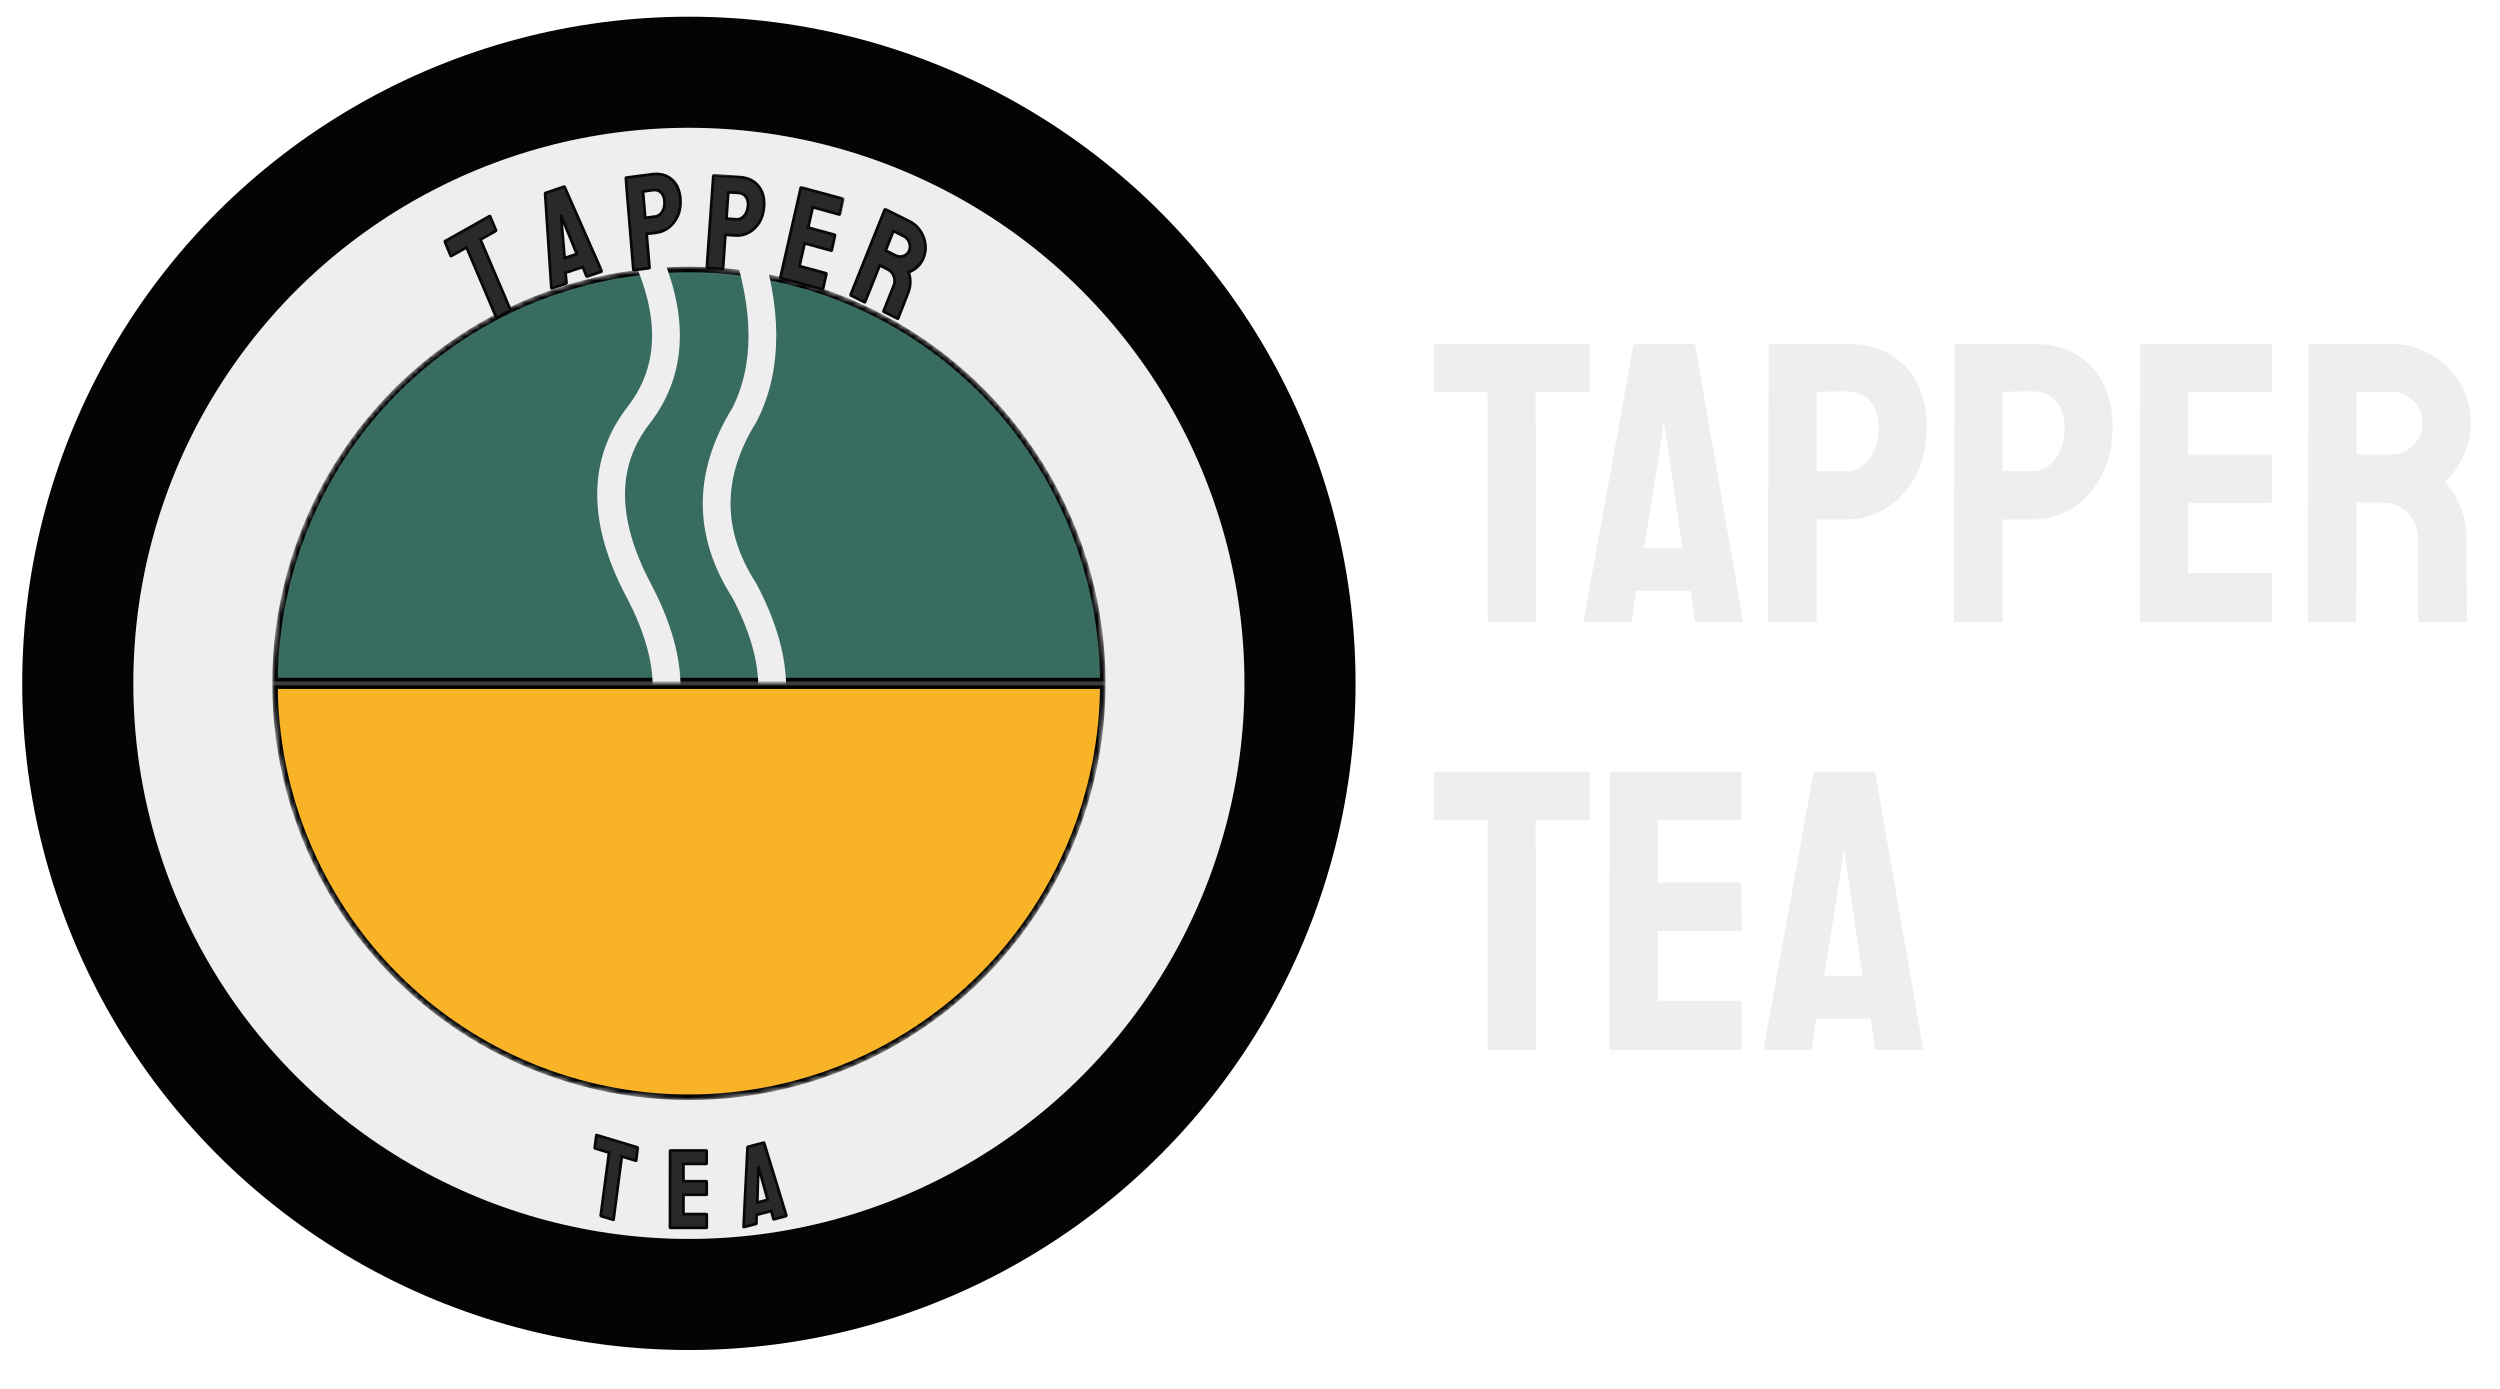<svg width="450" height="250" viewBox="0 0 450 250" fill="none" xmlns="http://www.w3.org/2000/svg">
<g clip-path="url(#clip0_25_152)">
<mask id="path-1-inside-1_25_152" fill="white">
<path d="M199 123.005C199 103.113 191.098 84.037 177.033 69.972C162.968 55.906 143.891 48.005 124 48.005C104.109 48.005 85.032 55.906 70.967 69.972C56.902 84.037 49 103.113 49 123.005L124 123.005H199Z"/>
</mask>
<path d="M199 123.005C199 103.113 191.098 84.037 177.033 69.972C162.968 55.906 143.891 48.005 124 48.005C104.109 48.005 85.032 55.906 70.967 69.972C56.902 84.037 49 103.113 49 123.005L124 123.005H199Z" fill="#386C61" stroke="black" stroke-width="2" mask="url(#path-1-inside-1_25_152)"/>
<path d="M134 43.005C138.306 55.671 138.306 66.227 134 74.671C127.333 85.43 127.333 95.985 134 106.338C140.667 119.005 140.667 129.56 134 138.005" stroke="#EEEEEE" stroke-width="5"/>
<path d="M115 43.005C121.5 55.671 121.5 66.227 115 74.671C108.333 83.224 108.333 93.78 115 106.338C121.667 119.005 121.667 129.56 115 138.005" stroke="#EEEEEE" stroke-width="5"/>
<mask id="path-4-inside-2_25_152" fill="white">
<path d="M199 123.005C199 142.896 191.098 161.972 177.033 176.038C162.968 190.103 143.891 198.005 124 198.005C104.109 198.005 85.032 190.103 70.967 176.038C56.902 161.972 49 142.896 49 123.005L124 123.005H199Z"/>
</mask>
<path d="M199 123.005C199 142.896 191.098 161.972 177.033 176.038C162.968 190.103 143.891 198.005 124 198.005C104.109 198.005 85.032 190.103 70.967 176.038C56.902 161.972 49 142.896 49 123.005L124 123.005H199Z" fill="#F9B326" stroke="black" stroke-width="2" mask="url(#path-4-inside-2_25_152)"/>
<circle cx="124" cy="123.005" r="87.5" stroke="#EEEEEE" stroke-width="25"/>
<circle cx="124" cy="123.005" r="110" stroke="#040404" stroke-width="20"/>
<g filter="url(#filter0_d_25_152)">
<mask id="path-7-outside-3_25_152" maskUnits="userSpaceOnUse" x="79.015" y="34.287" width="16.622" height="21.962" fill="black">
<rect fill="white" x="79.015" y="34.287" width="16.622" height="21.962"/>
<path d="M91.82 51.862L89.461 53.19C89.4 53.224 89.354 53.205 89.323 53.133L83.974 40.535L81.257 42.063C81.189 42.101 81.139 42.084 81.109 42.013L80.081 39.531C80.056 39.473 80.071 39.429 80.126 39.399L88.072 34.928C88.147 34.886 88.196 34.894 88.221 34.951L89.269 37.422C89.3 37.493 89.288 37.545 89.234 37.575L86.486 39.121L91.856 51.708C91.887 51.78 91.875 51.831 91.82 51.862Z"/>
</mask>
<path d="M91.82 51.862L89.461 53.19C89.4 53.224 89.354 53.205 89.323 53.133L83.974 40.535L81.257 42.063C81.189 42.101 81.139 42.084 81.109 42.013L80.081 39.531C80.056 39.473 80.071 39.429 80.126 39.399L88.072 34.928C88.147 34.886 88.196 34.894 88.221 34.951L89.269 37.422C89.3 37.493 89.288 37.545 89.234 37.575L86.486 39.121L91.856 51.708C91.887 51.78 91.875 51.831 91.82 51.862Z" fill="#292929"/>
<path d="M83.974 40.535L84.192 40.412L84.094 40.182L83.876 40.304L83.974 40.535ZM81.109 42.013L80.89 42.133L80.891 42.135L81.109 42.013ZM80.081 39.531L80.299 39.41L80.298 39.408L80.081 39.531ZM86.486 39.121L86.388 38.891L86.17 39.014L86.268 39.244L86.486 39.121ZM91.856 51.708L92.074 51.586L92.074 51.585L91.856 51.708ZM91.722 51.632L89.363 52.959L89.559 53.42L91.918 52.092L91.722 51.632ZM89.363 52.959C89.373 52.954 89.419 52.933 89.477 52.956C89.529 52.977 89.544 53.017 89.541 53.011L89.105 53.256C89.133 53.322 89.186 53.406 89.284 53.446C89.388 53.489 89.488 53.459 89.559 53.42L89.363 52.959ZM89.541 53.011L84.192 40.412L83.756 40.657L89.105 53.256L89.541 53.011ZM83.876 40.304L81.159 41.833L81.355 42.293L84.071 40.765L83.876 40.304ZM81.159 41.833C81.16 41.833 81.169 41.827 81.186 41.824C81.203 41.821 81.228 41.821 81.254 41.83C81.28 41.839 81.299 41.854 81.311 41.867C81.323 41.88 81.327 41.889 81.327 41.89L80.891 42.135C80.921 42.207 80.979 42.293 81.084 42.328C81.189 42.364 81.287 42.331 81.355 42.293L81.159 41.833ZM81.328 41.892L80.299 39.41L79.862 39.651L80.89 42.133L81.328 41.892ZM80.298 39.408C80.301 39.415 80.32 39.463 80.297 39.531C80.274 39.598 80.23 39.625 80.223 39.629L80.028 39.169C79.967 39.203 79.888 39.267 79.85 39.379C79.812 39.49 79.835 39.589 79.863 39.654L80.298 39.408ZM80.223 39.629L88.169 35.158L87.974 34.698L80.028 39.169L80.223 39.629ZM88.169 35.158C88.187 35.148 88.162 35.168 88.116 35.161C88.089 35.157 88.063 35.145 88.04 35.125C88.019 35.106 88.008 35.086 88.003 35.074L88.438 34.829C88.401 34.741 88.328 34.662 88.214 34.644C88.118 34.629 88.031 34.666 87.974 34.698L88.169 35.158ZM88.003 35.074L89.052 37.544L89.487 37.299L88.438 34.829L88.003 35.074ZM89.052 37.544C89.056 37.555 89.039 37.523 89.052 37.466C89.059 37.435 89.074 37.406 89.092 37.383C89.11 37.361 89.127 37.35 89.136 37.345L89.331 37.805C89.406 37.763 89.486 37.684 89.514 37.562C89.54 37.453 89.513 37.359 89.487 37.299L89.052 37.544ZM89.136 37.345L86.388 38.891L86.584 39.351L89.331 37.805L89.136 37.345ZM86.268 39.244L91.638 51.831L92.074 51.585L86.704 38.998L86.268 39.244ZM91.638 51.831C91.643 51.842 91.626 51.81 91.639 51.753C91.646 51.722 91.66 51.693 91.679 51.67C91.697 51.648 91.714 51.637 91.722 51.632L91.918 52.092C91.993 52.05 92.073 51.971 92.101 51.849C92.127 51.74 92.1 51.646 92.074 51.586L91.638 51.831Z" fill="#080808" mask="url(#path-7-outside-3_25_152)"/>
<mask id="path-9-outside-4_25_152" maskUnits="userSpaceOnUse" x="94.485" y="28.15" width="14.732" height="20.979" fill="black">
<rect fill="white" x="94.485" y="28.15" width="14.732" height="20.979"/>
<path d="M99.237 47.805L98.116 30.848C98.116 30.782 98.145 30.739 98.204 30.719L101.504 29.611C101.563 29.591 101.608 29.609 101.637 29.665L108.291 44.765C108.317 44.838 108.297 44.886 108.23 44.908L105.708 45.755C105.634 45.78 105.584 45.756 105.558 45.682L104.893 44.057L101.794 45.098L101.97 46.887C101.981 46.965 101.954 47.016 101.887 47.038L99.354 47.889C99.295 47.909 99.256 47.881 99.237 47.805ZM101.046 35.568L101.636 42.453L103.824 41.718L101.28 35.489L100.933 34.669L101.046 35.568Z"/>
</mask>
<path d="M99.237 47.805L98.116 30.848C98.116 30.782 98.145 30.739 98.204 30.719L101.504 29.611C101.563 29.591 101.608 29.609 101.637 29.665L108.291 44.765C108.317 44.838 108.297 44.886 108.23 44.908L105.708 45.755C105.634 45.78 105.584 45.756 105.558 45.682L104.893 44.057L101.794 45.098L101.97 46.887C101.981 46.965 101.954 47.016 101.887 47.038L99.354 47.889C99.295 47.909 99.256 47.881 99.237 47.805ZM101.046 35.568L101.636 42.453L103.824 41.718L101.28 35.489L100.933 34.669L101.046 35.568Z" fill="#292929"/>
<path d="M99.237 47.805L98.993 47.84L98.995 47.863L99 47.885L99.237 47.805ZM98.116 30.848L97.871 30.866L97.871 30.874L97.872 30.883L98.116 30.848ZM101.637 29.665L101.861 29.545L101.857 29.537L101.853 29.529L101.637 29.665ZM108.291 44.765L108.521 44.661L108.518 44.653L108.514 44.645L108.291 44.765ZM105.558 45.682L105.788 45.579L105.784 45.568L105.558 45.682ZM104.893 44.057L105.119 43.944L105.038 43.746L104.834 43.815L104.893 44.057ZM101.794 45.098L101.734 44.856L101.529 44.924L101.551 45.142L101.794 45.098ZM101.97 46.887L101.727 46.931L101.728 46.942L101.97 46.887ZM101.046 35.568L101.29 35.527L101.289 35.517L101.046 35.568ZM101.636 42.453L101.392 42.494L101.418 42.789L101.696 42.696L101.636 42.453ZM103.824 41.718L103.884 41.961L104.158 41.869L104.05 41.605L103.824 41.718ZM101.28 35.489L101.506 35.375L101.504 35.373L101.28 35.489ZM100.933 34.669L101.158 34.553L100.691 34.72L100.933 34.669ZM99.481 47.77L98.36 30.812L97.872 30.883L98.993 47.84L99.481 47.77ZM98.36 30.829C98.36 30.836 98.359 30.869 98.333 30.906C98.306 30.944 98.275 30.958 98.264 30.962L98.145 30.476C98.075 30.5 97.999 30.545 97.943 30.626C97.888 30.706 97.871 30.793 97.871 30.866L98.36 30.829ZM98.264 30.962L101.564 29.854L101.444 29.369L98.145 30.476L98.264 30.962ZM101.564 29.854C101.553 29.858 101.52 29.865 101.48 29.849C101.441 29.833 101.425 29.807 101.422 29.801L101.853 29.529C101.82 29.467 101.766 29.404 101.683 29.37C101.599 29.337 101.514 29.345 101.444 29.369L101.564 29.854ZM101.414 29.785L108.068 44.885L108.514 44.645L101.861 29.545L101.414 29.785ZM108.061 44.868C108.064 44.877 108.045 44.832 108.073 44.766C108.105 44.691 108.162 44.668 108.17 44.666L108.29 45.151C108.365 45.126 108.466 45.068 108.518 44.945C108.566 44.831 108.544 44.725 108.521 44.661L108.061 44.868ZM108.17 44.666L105.649 45.512L105.768 45.998L108.29 45.151L108.17 44.666ZM105.649 45.512C105.65 45.512 105.686 45.501 105.731 45.522C105.775 45.544 105.788 45.578 105.788 45.579L105.328 45.786C105.355 45.859 105.405 45.943 105.5 45.989C105.595 46.035 105.693 46.023 105.768 45.998L105.649 45.512ZM105.784 45.568L105.119 43.944L104.668 44.172L105.332 45.796L105.784 45.568ZM104.834 43.815L101.734 44.856L101.854 45.341L104.953 44.3L104.834 43.815ZM101.551 45.142L101.727 46.931L102.213 46.844L102.037 45.055L101.551 45.142ZM101.728 46.942C101.729 46.948 101.723 46.914 101.748 46.868C101.776 46.818 101.816 46.799 101.827 46.795L101.947 47.281C102.025 47.255 102.112 47.2 102.167 47.099C102.22 47.003 102.222 46.905 102.212 46.832L101.728 46.942ZM101.827 46.795L99.294 47.646L99.414 48.132L101.947 47.281L101.827 46.795ZM99.294 47.646C99.304 47.643 99.323 47.638 99.349 47.64C99.377 47.642 99.405 47.652 99.428 47.669C99.472 47.7 99.477 47.737 99.474 47.725L99 47.885C99.016 47.948 99.05 48.037 99.133 48.096C99.226 48.163 99.332 48.159 99.414 48.132L99.294 47.646ZM100.803 35.608L101.392 42.494L101.879 42.413L101.29 35.527L100.803 35.608ZM101.696 42.696L103.884 41.961L103.764 41.476L101.576 42.211L101.696 42.696ZM104.05 41.605L101.506 35.375L101.054 35.603L103.598 41.832L104.05 41.605ZM101.504 35.373L101.158 34.553L100.709 34.786L101.055 35.606L101.504 35.373ZM100.691 34.72L100.804 35.618L101.289 35.517L101.176 34.619L100.691 34.72Z" fill="#080808" mask="url(#path-9-outside-4_25_152)"/>
<mask id="path-11-outside-5_25_152" maskUnits="userSpaceOnUse" x="112.097" y="26.331" width="12.445" height="19.354" fill="black">
<rect fill="white" x="112.097" y="26.331" width="12.445" height="19.354"/>
<path d="M116.803 44.265L114.13 44.613C114.053 44.623 114.011 44.59 114.004 44.512L112.642 28.078C112.637 28.015 112.665 27.98 112.727 27.972L117.306 27.376C118.762 27.186 119.951 27.484 120.872 28.269C121.801 29.046 122.33 30.201 122.462 31.734C122.558 32.855 122.421 33.861 122.051 34.751C121.672 35.635 121.146 36.349 120.472 36.893C119.798 37.437 119.042 37.764 118.206 37.873L116.393 38.109L116.909 44.133C116.916 44.211 116.881 44.255 116.803 44.265ZM117.549 30.213L115.738 30.473L116.145 35.213L117.958 34.977C118.461 34.911 118.878 34.613 119.209 34.082C119.538 33.543 119.67 32.885 119.603 32.106C119.55 31.484 119.34 30.995 118.972 30.642C118.605 30.28 118.13 30.138 117.549 30.213Z"/>
</mask>
<path d="M116.803 44.265L114.13 44.613C114.053 44.623 114.011 44.59 114.004 44.512L112.642 28.078C112.637 28.015 112.665 27.98 112.727 27.972L117.306 27.376C118.762 27.186 119.951 27.484 120.872 28.269C121.801 29.046 122.33 30.201 122.462 31.734C122.558 32.855 122.421 33.861 122.051 34.751C121.672 35.635 121.146 36.349 120.472 36.893C119.798 37.437 119.042 37.764 118.206 37.873L116.393 38.109L116.909 44.133C116.916 44.211 116.881 44.255 116.803 44.265ZM117.549 30.213L115.738 30.473L116.145 35.213L117.958 34.977C118.461 34.911 118.878 34.613 119.209 34.082C119.538 33.543 119.67 32.885 119.603 32.106C119.55 31.484 119.34 30.995 118.972 30.642C118.605 30.28 118.13 30.138 117.549 30.213Z" fill="#292929"/>
<path d="M114.004 44.512L113.756 44.543L113.756 44.544L114.004 44.512ZM112.642 28.078L112.89 28.046L112.89 28.045L112.642 28.078ZM120.872 28.269L120.707 28.464L120.709 28.466L120.872 28.269ZM122.051 34.751L122.278 34.842L122.28 34.84L122.051 34.751ZM116.393 38.109L116.372 37.86L116.124 37.892L116.145 38.141L116.393 38.109ZM117.549 30.213L117.528 29.964L117.525 29.965L117.549 30.213ZM115.738 30.473L115.714 30.224L115.469 30.259L115.49 30.505L115.738 30.473ZM116.145 35.213L115.897 35.245L115.918 35.495L116.166 35.462L116.145 35.213ZM119.209 34.082L119.418 34.209L119.419 34.208L119.209 34.082ZM118.972 30.642L118.795 30.826L118.797 30.827L118.972 30.642ZM116.782 44.016L114.109 44.364L114.152 44.862L116.824 44.514L116.782 44.016ZM114.109 44.364C114.11 44.364 114.12 44.363 114.137 44.366C114.155 44.37 114.179 44.379 114.201 44.397C114.223 44.415 114.237 44.436 114.244 44.453C114.251 44.468 114.252 44.479 114.252 44.48L113.756 44.544C113.763 44.621 113.791 44.723 113.881 44.794C113.97 44.866 114.075 44.873 114.152 44.862L114.109 44.364ZM114.252 44.48L112.89 28.046L112.394 28.109L113.756 44.543L114.252 44.48ZM112.89 28.045C112.891 28.053 112.893 28.104 112.85 28.158C112.807 28.212 112.756 28.22 112.749 28.221L112.706 27.723C112.637 27.732 112.541 27.762 112.469 27.851C112.398 27.94 112.389 28.04 112.395 28.11L112.89 28.045ZM112.749 28.221L117.327 27.625L117.285 27.127L112.706 27.723L112.749 28.221ZM117.327 27.625C118.729 27.443 119.847 27.731 120.707 28.464L121.038 28.075C120.056 27.238 118.795 26.93 117.285 27.127L117.327 27.625ZM120.709 28.466C121.577 29.192 122.087 30.281 122.214 31.767L122.71 31.702C122.574 30.12 122.024 28.9 121.036 28.073L120.709 28.466ZM122.214 31.767C122.307 32.854 122.173 33.817 121.822 34.663L122.28 34.84C122.669 33.904 122.809 32.856 122.71 31.702L122.214 31.767ZM121.823 34.66C121.46 35.508 120.958 36.185 120.322 36.699L120.622 37.086C121.333 36.512 121.885 35.761 122.278 34.842L121.823 34.66ZM120.322 36.699C119.685 37.214 118.974 37.521 118.184 37.624L118.227 38.122C119.111 38.007 119.911 37.661 120.622 37.086L120.322 36.699ZM118.184 37.624L116.372 37.86L116.414 38.358L118.227 38.122L118.184 37.624ZM116.145 38.141L116.661 44.166L117.157 44.101L116.641 38.077L116.145 38.141ZM116.661 44.166C116.661 44.165 116.66 44.155 116.665 44.137C116.669 44.119 116.679 44.095 116.697 44.072C116.716 44.048 116.738 44.034 116.755 44.025C116.771 44.018 116.781 44.016 116.782 44.016L116.824 44.514C116.901 44.505 117.003 44.471 117.078 44.378C117.153 44.285 117.164 44.179 117.157 44.101L116.661 44.166ZM117.525 29.965L115.714 30.224L115.763 30.721L117.574 30.462L117.525 29.965ZM115.49 30.505L115.897 35.245L116.393 35.181L115.986 30.44L115.49 30.505ZM116.166 35.462L117.979 35.226L117.936 34.728L116.123 34.964L116.166 35.462ZM117.979 35.226C118.575 35.148 119.055 34.792 119.418 34.209L118.999 33.955C118.701 34.435 118.347 34.675 117.936 34.728L117.979 35.226ZM119.419 34.208C119.785 33.61 119.921 32.892 119.851 32.074L119.355 32.139C119.419 32.877 119.292 33.477 118.998 33.957L119.419 34.208ZM119.851 32.074C119.794 31.405 119.565 30.858 119.148 30.457L118.797 30.827C119.114 31.133 119.306 31.562 119.355 32.139L119.851 32.074ZM119.15 30.458C118.724 30.04 118.173 29.88 117.528 29.964L117.571 30.462C118.087 30.395 118.485 30.521 118.795 30.826L119.15 30.458Z" fill="#080808" mask="url(#path-11-outside-5_25_152)"/>
<mask id="path-13-outside-6_25_152" maskUnits="userSpaceOnUse" x="126.701" y="27.216" width="12.204" height="18.709" fill="black">
<rect fill="white" x="126.701" y="27.216" width="12.204" height="18.709"/>
<path d="M130.025 44.399L127.336 44.215C127.258 44.21 127.222 44.168 127.227 44.09L128.4 27.644C128.404 27.581 128.438 27.552 128.5 27.557L133.106 27.872C134.572 27.972 135.698 28.5 136.487 29.454C137.283 30.402 137.629 31.643 137.524 33.178C137.447 34.301 137.158 35.264 136.656 36.067C136.148 36.863 135.519 37.462 134.771 37.865C134.023 38.268 133.229 38.44 132.387 38.383L130.563 38.258L130.15 44.291C130.144 44.368 130.103 44.405 130.025 44.399ZM132.912 30.713L131.086 30.612L130.761 35.358L132.585 35.483C133.092 35.518 133.549 35.306 133.956 34.849C134.364 34.383 134.594 33.761 134.648 32.981C134.69 32.358 134.558 31.836 134.25 31.416C133.942 30.987 133.496 30.753 132.912 30.713Z"/>
</mask>
<path d="M130.025 44.399L127.336 44.215C127.258 44.21 127.222 44.168 127.227 44.09L128.4 27.644C128.404 27.581 128.438 27.552 128.5 27.557L133.106 27.872C134.572 27.972 135.698 28.5 136.487 29.454C137.283 30.402 137.629 31.643 137.524 33.178C137.447 34.301 137.158 35.264 136.656 36.067C136.148 36.863 135.519 37.462 134.771 37.865C134.023 38.268 133.229 38.44 132.387 38.383L130.563 38.258L130.15 44.291C130.144 44.368 130.103 44.405 130.025 44.399ZM132.912 30.713L131.086 30.612L130.761 35.358L132.585 35.483C133.092 35.518 133.549 35.306 133.956 34.849C134.364 34.383 134.594 33.761 134.648 32.981C134.69 32.358 134.558 31.836 134.25 31.416C133.942 30.987 133.496 30.753 132.912 30.713Z" fill="#292929"/>
<path d="M127.227 44.09L126.978 44.073L126.978 44.073L127.227 44.09ZM128.4 27.644L128.649 27.662L128.649 27.661L128.4 27.644ZM136.487 29.454L136.294 29.613L136.295 29.615L136.487 29.454ZM136.656 36.067L136.867 36.202L136.869 36.2L136.656 36.067ZM130.563 38.258L130.58 38.008L130.331 37.991L130.313 38.241L130.563 38.258ZM132.912 30.713L132.929 30.464L132.926 30.463L132.912 30.713ZM131.086 30.612L131.1 30.362L130.854 30.348L130.837 30.595L131.086 30.612ZM130.761 35.358L130.512 35.341L130.495 35.591L130.744 35.608L130.761 35.358ZM133.956 34.849L134.143 35.015L134.144 35.014L133.956 34.849ZM134.25 31.416L134.047 31.561L134.048 31.563L134.25 31.416ZM130.042 44.15L127.353 43.966L127.319 44.465L130.008 44.649L130.042 44.15ZM127.353 43.966C127.354 43.966 127.364 43.967 127.38 43.973C127.398 43.98 127.419 43.994 127.439 44.016C127.458 44.038 127.468 44.061 127.473 44.079C127.477 44.096 127.476 44.107 127.476 44.108L126.978 44.073C126.972 44.151 126.985 44.256 127.062 44.344C127.139 44.433 127.241 44.459 127.319 44.465L127.353 43.966ZM127.476 44.108L128.649 27.662L128.151 27.626L126.978 44.073L127.476 44.108ZM128.649 27.661C128.649 27.668 128.643 27.719 128.593 27.764C128.542 27.808 128.49 27.807 128.483 27.806L128.517 27.307C128.447 27.302 128.348 27.313 128.264 27.387C128.18 27.46 128.155 27.557 128.151 27.627L128.649 27.661ZM128.483 27.806L133.089 28.122L133.123 27.623L128.517 27.307L128.483 27.806ZM133.089 28.122C134.5 28.218 135.558 28.722 136.294 29.613L136.679 29.295C135.839 28.278 134.643 27.727 133.123 27.623L133.089 28.122ZM136.295 29.615C137.041 30.502 137.376 31.674 137.274 33.161L137.773 33.196C137.882 31.612 137.526 30.302 136.678 29.294L136.295 29.615ZM137.274 33.161C137.2 34.251 136.92 35.172 136.444 35.935L136.869 36.2C137.395 35.355 137.694 34.351 137.773 33.196L137.274 33.161ZM136.446 35.933C135.958 36.696 135.359 37.264 134.653 37.645L134.89 38.085C135.68 37.659 136.338 37.029 136.867 36.202L136.446 35.933ZM134.653 37.645C133.946 38.025 133.198 38.188 132.404 38.133L132.37 38.632C133.259 38.693 134.101 38.51 134.89 38.085L134.653 37.645ZM132.404 38.133L130.58 38.008L130.546 38.507L132.37 38.632L132.404 38.133ZM130.313 38.241L129.9 44.273L130.399 44.308L130.812 38.275L130.313 38.241ZM129.9 44.273C129.9 44.273 129.901 44.262 129.908 44.246C129.915 44.229 129.928 44.207 129.95 44.188C129.972 44.168 129.996 44.158 130.014 44.154C130.031 44.149 130.041 44.15 130.042 44.15L130.008 44.649C130.085 44.654 130.19 44.642 130.279 44.565C130.367 44.487 130.394 44.385 130.399 44.308L129.9 44.273ZM132.926 30.463L131.1 30.362L131.073 30.861L132.898 30.963L132.926 30.463ZM130.837 30.595L130.512 35.341L131.011 35.375L131.336 30.629L130.837 30.595ZM130.744 35.608L132.568 35.733L132.602 35.234L130.778 35.109L130.744 35.608ZM132.568 35.733C133.168 35.774 133.696 35.517 134.143 35.015L133.769 34.683C133.402 35.096 133.016 35.262 132.602 35.234L132.568 35.733ZM134.144 35.014C134.596 34.497 134.841 33.818 134.897 32.999L134.398 32.964C134.348 33.704 134.131 34.27 133.768 34.684L134.144 35.014ZM134.897 32.999C134.943 32.328 134.801 31.745 134.452 31.268L134.048 31.563C134.315 31.927 134.438 32.388 134.398 32.964L134.897 32.999ZM134.453 31.27C134.097 30.774 133.579 30.508 132.929 30.464L132.895 30.962C133.414 30.998 133.788 31.201 134.047 31.561L134.453 31.27Z" fill="#080808" mask="url(#path-13-outside-6_25_152)"/>
<mask id="path-15-outside-7_25_152" maskUnits="userSpaceOnUse" x="139.656" y="29.268" width="12.65" height="19.925" fill="black">
<rect fill="white" x="139.656" y="29.268" width="12.65" height="19.925"/>
<path d="M148.029 48.073L140.544 46.032C140.484 46.015 140.462 45.969 140.48 45.893L144.137 29.816C144.15 29.755 144.187 29.733 144.248 29.749L151.687 31.778C151.747 31.794 151.769 31.841 151.752 31.917L151.16 34.535C151.146 34.596 151.109 34.618 151.049 34.601L146.301 33.306L145.474 36.964L150.222 38.259C150.283 38.276 150.306 38.314 150.292 38.375L149.716 41.033C149.702 41.094 149.665 41.116 149.605 41.1L144.833 39.799L143.909 43.891L148.68 45.192C148.74 45.209 148.762 45.255 148.744 45.331L148.14 48.006C148.126 48.067 148.089 48.089 148.029 48.073Z"/>
</mask>
<path d="M148.029 48.073L140.544 46.032C140.484 46.015 140.462 45.969 140.48 45.893L144.137 29.816C144.15 29.755 144.187 29.733 144.248 29.749L151.687 31.778C151.747 31.794 151.769 31.841 151.752 31.917L151.16 34.535C151.146 34.596 151.109 34.618 151.049 34.601L146.301 33.306L145.474 36.964L150.222 38.259C150.283 38.276 150.306 38.314 150.292 38.375L149.716 41.033C149.702 41.094 149.665 41.116 149.605 41.1L144.833 39.799L143.909 43.891L148.68 45.192C148.74 45.209 148.762 45.255 148.744 45.331L148.14 48.006C148.126 48.067 148.089 48.089 148.029 48.073Z" fill="#292929"/>
<path d="M140.48 45.893L140.239 45.827L140.239 45.827L140.48 45.893ZM144.137 29.816L144.378 29.882L144.378 29.882L144.137 29.816ZM146.301 33.306L146.356 33.063L146.114 32.997L146.059 33.241L146.301 33.306ZM145.474 36.964L145.233 36.898L145.178 37.142L145.419 37.208L145.474 36.964ZM150.292 38.375L150.051 38.309L150.051 38.312L150.292 38.375ZM149.716 41.033L149.957 41.099L149.957 41.097L149.716 41.033ZM144.833 39.799L144.888 39.555L144.647 39.489L144.592 39.733L144.833 39.799ZM143.909 43.891L143.667 43.825L143.612 44.069L143.854 44.135L143.909 43.891ZM148.084 47.829L140.599 45.788L140.489 46.276L147.974 48.316L148.084 47.829ZM140.599 45.788C140.609 45.791 140.628 45.797 140.65 45.814C140.673 45.832 140.693 45.856 140.706 45.884C140.73 45.935 140.718 45.971 140.721 45.959L140.239 45.827C140.224 45.891 140.215 45.988 140.26 46.086C140.312 46.196 140.406 46.253 140.489 46.276L140.599 45.788ZM140.721 45.959L144.378 29.882L143.895 29.75L140.239 45.827L140.721 45.959ZM144.378 29.882C144.376 29.889 144.363 29.939 144.306 29.973C144.25 30.007 144.2 29.995 144.193 29.993L144.303 29.506C144.235 29.487 144.137 29.479 144.043 29.535C143.949 29.591 143.911 29.682 143.895 29.75L144.378 29.882ZM144.193 29.993L151.632 32.022L151.742 31.534L144.303 29.506L144.193 29.993ZM151.632 32.022C151.622 32.019 151.603 32.012 151.581 31.996C151.558 31.978 151.539 31.954 151.526 31.926C151.502 31.874 151.513 31.839 151.51 31.851L151.993 31.983C152.007 31.919 152.017 31.822 151.971 31.724C151.92 31.613 151.826 31.557 151.742 31.534L151.632 32.022ZM151.51 31.851L150.919 34.469L151.401 34.6L151.993 31.983L151.51 31.851ZM150.919 34.469C150.921 34.462 150.934 34.412 150.99 34.378C151.047 34.344 151.097 34.355 151.104 34.357L150.994 34.845C151.061 34.864 151.16 34.872 151.254 34.816C151.347 34.76 151.386 34.668 151.401 34.6L150.919 34.469ZM151.104 34.357L146.356 33.063L146.245 33.55L150.994 34.845L151.104 34.357ZM146.059 33.241L145.233 36.898L145.715 37.03L146.542 33.372L146.059 33.241ZM145.419 37.208L150.167 38.503L150.278 38.015L145.529 36.72L145.419 37.208ZM150.167 38.503C150.16 38.501 150.111 38.486 150.076 38.426C150.04 38.367 150.049 38.316 150.051 38.309L150.533 38.441C150.549 38.373 150.553 38.272 150.495 38.175C150.436 38.077 150.345 38.034 150.278 38.015L150.167 38.503ZM150.051 38.312L149.474 40.969L149.957 41.097L150.534 38.439L150.051 38.312ZM149.474 40.967C149.476 40.96 149.489 40.911 149.546 40.877C149.603 40.843 149.653 40.854 149.66 40.856L149.549 41.344C149.617 41.362 149.715 41.371 149.809 41.315C149.903 41.258 149.941 41.167 149.957 41.099L149.474 40.967ZM149.66 40.856L144.888 39.555L144.778 40.043L149.549 41.344L149.66 40.856ZM144.592 39.733L143.667 43.825L144.15 43.957L145.075 39.865L144.592 39.733ZM143.854 44.135L148.625 45.436L148.735 44.948L143.964 43.647L143.854 44.135ZM148.625 45.436C148.615 45.433 148.596 45.426 148.574 45.41C148.551 45.392 148.531 45.368 148.518 45.34C148.494 45.288 148.506 45.253 148.503 45.265L148.986 45.397C149 45.333 149.01 45.236 148.964 45.138C148.912 45.028 148.818 44.971 148.735 44.948L148.625 45.436ZM148.503 45.265L147.899 47.94L148.381 48.072L148.986 45.397L148.503 45.265ZM147.899 47.94C147.9 47.933 147.914 47.883 147.97 47.849C148.027 47.815 148.077 47.827 148.084 47.829L147.974 48.316C148.041 48.335 148.14 48.343 148.233 48.287C148.327 48.231 148.366 48.14 148.381 48.072L147.899 47.94Z" fill="#080808" mask="url(#path-15-outside-7_25_152)"/>
<mask id="path-17-outside-8_25_152" maskUnits="userSpaceOnUse" x="152.433" y="33.2" width="16.5" height="21.618" fill="black">
<rect fill="white" x="152.433" y="33.2" width="16.5" height="21.618"/>
<path d="M155.599 50.386L153.164 49.178C153.108 49.15 153.094 49.099 153.123 49.027L159.254 33.725C159.277 33.667 159.316 33.651 159.372 33.679L163.718 35.836C164.495 36.222 165.131 36.772 165.626 37.487C166.121 38.202 166.429 38.986 166.552 39.837C166.681 40.692 166.58 41.538 166.248 42.372C166.032 42.917 165.755 43.371 165.418 43.734C165.081 44.097 164.744 44.377 164.406 44.574C164.075 44.775 163.793 44.904 163.56 44.963C163.982 46.241 163.953 47.483 163.475 48.688L161.678 53.273C161.649 53.346 161.6 53.364 161.53 53.33L159.095 52.121C159.039 52.093 159.019 52.058 159.037 52.014L160.871 47.396C161.085 46.859 161.088 46.304 160.879 45.731C160.671 45.159 160.301 44.74 159.769 44.477L158.352 43.773L155.726 50.319C155.698 50.392 155.655 50.414 155.599 50.386ZM162.658 38.504L160.81 37.587L159.417 41.094L161.264 42.011C161.705 42.23 162.165 42.254 162.643 42.083C163.129 41.915 163.47 41.584 163.666 41.091C163.853 40.619 163.847 40.129 163.647 39.621C163.449 39.106 163.12 38.734 162.658 38.504Z"/>
</mask>
<path d="M155.599 50.386L153.164 49.178C153.108 49.15 153.094 49.099 153.123 49.027L159.254 33.725C159.277 33.667 159.316 33.651 159.372 33.679L163.718 35.836C164.495 36.222 165.131 36.772 165.626 37.487C166.121 38.202 166.429 38.986 166.552 39.837C166.681 40.692 166.58 41.538 166.248 42.372C166.032 42.917 165.755 43.371 165.418 43.734C165.081 44.097 164.744 44.377 164.406 44.574C164.075 44.775 163.793 44.904 163.56 44.963C163.982 46.241 163.953 47.483 163.475 48.688L161.678 53.273C161.649 53.346 161.6 53.364 161.53 53.33L159.095 52.121C159.039 52.093 159.019 52.058 159.037 52.014L160.871 47.396C161.085 46.859 161.088 46.304 160.879 45.731C160.671 45.159 160.301 44.74 159.769 44.477L158.352 43.773L155.726 50.319C155.698 50.392 155.655 50.414 155.599 50.386ZM162.658 38.504L160.81 37.587L159.417 41.094L161.264 42.011C161.705 42.23 162.165 42.254 162.643 42.083C163.129 41.915 163.47 41.584 163.666 41.091C163.853 40.619 163.847 40.129 163.647 39.621C163.449 39.106 163.12 38.734 162.658 38.504Z" fill="#292929"/>
<path d="M153.123 49.027L152.899 48.915L152.899 48.916L153.123 49.027ZM159.254 33.725L159.477 33.837L159.477 33.836L159.254 33.725ZM166.552 39.837L166.312 39.862L166.313 39.864L166.552 39.837ZM164.406 44.574L164.28 44.347L164.277 44.349L164.406 44.574ZM163.56 44.963L163.492 44.712L163.245 44.774L163.332 45.036L163.56 44.963ZM163.475 48.688L163.251 48.577L163.25 48.578L163.475 48.688ZM161.678 53.273L161.902 53.384L161.903 53.383L161.678 53.273ZM158.352 43.773L158.445 43.541L158.221 43.43L158.129 43.661L158.352 43.773ZM155.726 50.319L155.503 50.207L155.502 50.208L155.726 50.319ZM160.81 37.587L160.903 37.355L160.679 37.244L160.586 37.476L160.81 37.587ZM159.417 41.094L159.193 40.983L159.101 41.215L159.325 41.327L159.417 41.094ZM162.643 42.083L162.557 41.837L162.555 41.838L162.643 42.083ZM163.647 39.621L163.423 39.707L163.424 39.709L163.647 39.621ZM155.691 50.154L153.256 48.945L153.072 49.41L155.507 50.618L155.691 50.154ZM153.256 48.945C153.265 48.95 153.283 48.96 153.301 48.981C153.321 49.003 153.336 49.03 153.344 49.061C153.359 49.117 153.342 49.15 153.347 49.138L152.899 48.916C152.875 48.977 152.85 49.071 152.879 49.177C152.912 49.297 152.994 49.371 153.072 49.41L153.256 48.945ZM153.347 49.139L159.477 33.837L159.03 33.613L152.899 48.915L153.347 49.139ZM159.477 33.836C159.475 33.843 159.454 33.889 159.394 33.913C159.333 33.936 159.286 33.915 159.28 33.912L159.464 33.447C159.402 33.416 159.307 33.389 159.207 33.427C159.107 33.465 159.055 33.549 159.03 33.614L159.477 33.836ZM159.28 33.912L163.626 36.069L163.81 35.604L159.464 33.447L159.28 33.912ZM163.626 36.069C164.364 36.435 164.965 36.956 165.433 37.632L165.818 37.342C165.296 36.588 164.625 36.008 163.81 35.604L163.626 36.069ZM165.433 37.632C165.904 38.312 166.196 39.054 166.312 39.862L166.791 39.812C166.662 38.917 166.337 38.092 165.818 37.342L165.433 37.632ZM166.313 39.864C166.434 40.669 166.34 41.466 166.024 42.261L166.472 42.484C166.82 41.609 166.928 40.716 166.791 39.81L166.313 39.864ZM166.024 42.261C165.817 42.782 165.555 43.209 165.241 43.548L165.595 43.92C165.955 43.532 166.246 43.052 166.472 42.484L166.024 42.261ZM165.241 43.548C164.916 43.898 164.595 44.163 164.28 44.347L164.531 44.801C164.892 44.591 165.247 44.295 165.595 43.92L165.241 43.548ZM164.277 44.349C163.955 44.544 163.694 44.661 163.492 44.712L163.628 45.214C163.891 45.148 164.194 45.006 164.534 44.8L164.277 44.349ZM163.332 45.036C163.734 46.253 163.707 47.429 163.251 48.577L163.699 48.8C164.2 47.537 164.23 46.23 163.788 44.89L163.332 45.036ZM163.25 48.578L161.454 53.163L161.903 53.383L163.699 48.798L163.25 48.578ZM161.454 53.162C161.454 53.161 161.458 53.151 161.469 53.138C161.481 53.124 161.5 53.109 161.526 53.099C161.553 53.089 161.577 53.088 161.595 53.09C161.612 53.092 161.622 53.097 161.622 53.097L161.438 53.562C161.507 53.597 161.608 53.625 161.713 53.584C161.817 53.544 161.873 53.456 161.902 53.384L161.454 53.162ZM161.622 53.097L159.187 51.889L159.002 52.353L161.438 53.562L161.622 53.097ZM159.187 51.889C159.18 51.886 159.217 51.901 159.246 51.954C159.262 51.984 159.272 52.018 159.273 52.052C159.273 52.086 159.266 52.111 159.261 52.125L158.813 51.903C158.781 51.981 158.773 52.088 158.83 52.193C158.878 52.282 158.953 52.329 159.002 52.353L159.187 51.889ZM159.261 52.125L161.095 47.508L160.647 47.285L158.813 51.903L159.261 52.125ZM161.095 47.508C161.333 46.909 161.335 46.285 161.105 45.65L160.654 45.813C160.84 46.323 160.837 46.809 160.647 47.285L161.095 47.508ZM161.105 45.65C160.872 45.01 160.454 44.538 159.862 44.244L159.677 44.709C160.149 44.943 160.47 45.307 160.654 45.813L161.105 45.65ZM159.862 44.244L158.445 43.541L158.26 44.006L159.677 44.709L159.862 44.244ZM158.129 43.661L155.503 50.207L155.95 50.431L158.576 43.885L158.129 43.661ZM155.502 50.208C155.498 50.219 155.508 50.183 155.556 50.158C155.581 50.145 155.61 50.139 155.638 50.14C155.664 50.142 155.682 50.149 155.691 50.154L155.507 50.618C155.584 50.657 155.689 50.676 155.79 50.622C155.88 50.575 155.926 50.491 155.95 50.43L155.502 50.208ZM162.75 38.272L160.903 37.355L160.718 37.82L162.565 38.737L162.75 38.272ZM160.586 37.476L159.193 40.983L159.641 41.205L161.034 37.699L160.586 37.476ZM159.325 41.327L161.172 42.243L161.357 41.779L159.509 40.862L159.325 41.327ZM161.172 42.243C161.675 42.493 162.2 42.517 162.732 42.327L162.555 41.838C162.13 41.99 161.735 41.967 161.357 41.779L161.172 42.243ZM162.729 42.328C163.277 42.139 163.668 41.76 163.89 41.202L163.442 40.98C163.271 41.409 162.981 41.691 162.557 41.837L162.729 42.328ZM163.89 41.202C164.103 40.665 164.094 40.103 163.869 39.533L163.424 39.709C163.6 40.155 163.604 40.572 163.442 40.98L163.89 41.202ZM163.87 39.535C163.649 38.958 163.273 38.532 162.75 38.272L162.565 38.737C162.966 38.935 163.249 39.254 163.423 39.707L163.87 39.535Z" fill="#080808" mask="url(#path-17-outside-8_25_152)"/>
<mask id="path-19-outside-9_25_152" maskUnits="userSpaceOnUse" x="104.412" y="198.918" width="11.643" height="18.756" fill="black">
<rect fill="white" x="104.412" y="198.918" width="11.643" height="18.756"/>
<path d="M108.193 214.894L110.352 215.546C110.408 215.563 110.441 215.539 110.449 215.475L111.925 204.164L114.411 204.915C114.474 204.934 114.509 204.911 114.517 204.847L114.788 202.623C114.795 202.572 114.773 202.538 114.723 202.523L107.45 200.328C107.381 200.307 107.344 200.322 107.337 200.374L107.048 202.591C107.039 202.656 107.06 202.696 107.11 202.711L109.625 203.47L108.131 214.775C108.122 214.839 108.143 214.879 108.193 214.894Z"/>
</mask>
<path d="M108.193 214.894L110.352 215.546C110.408 215.563 110.441 215.539 110.449 215.475L111.925 204.164L114.411 204.915C114.474 204.934 114.509 204.911 114.517 204.847L114.788 202.623C114.795 202.572 114.773 202.538 114.723 202.523L107.45 200.328C107.381 200.307 107.344 200.322 107.337 200.374L107.048 202.591C107.039 202.656 107.06 202.696 107.11 202.711L109.625 203.47L108.131 214.775C108.122 214.839 108.143 214.879 108.193 214.894Z" fill="#292929"/>
<path d="M111.925 204.164L111.685 204.092L111.718 203.844L111.957 203.917L111.925 204.164ZM114.517 204.847L114.757 204.917L114.757 204.919L114.517 204.847ZM114.788 202.623L114.548 202.553L114.549 202.551L114.788 202.623ZM109.625 203.47L109.657 203.222L109.897 203.295L109.864 203.543L109.625 203.47ZM108.131 214.775L107.891 214.703L107.891 214.702L108.131 214.775ZM108.225 214.646L110.385 215.298L110.32 215.794L108.16 215.142L108.225 214.646ZM110.385 215.298C110.369 215.294 110.314 215.283 110.262 215.322C110.239 215.339 110.226 215.36 110.218 215.375C110.211 215.39 110.21 215.401 110.21 215.403L110.688 215.547C110.68 215.612 110.654 215.702 110.575 215.761C110.49 215.823 110.392 215.816 110.32 215.794L110.385 215.298ZM110.21 215.403L111.685 204.092L112.164 204.237L110.688 215.547L110.21 215.403ZM111.957 203.917L114.444 204.667L114.379 205.163L111.892 204.412L111.957 203.917ZM114.444 204.667C114.438 204.666 114.389 204.653 114.338 204.686C114.287 204.719 114.279 204.768 114.278 204.774L114.757 204.919C114.748 204.989 114.718 205.083 114.631 205.139C114.544 205.195 114.447 205.184 114.379 205.163L114.444 204.667ZM114.278 204.777L114.548 202.553L115.028 202.694L114.757 204.917L114.278 204.777ZM114.549 202.551C114.547 202.564 114.543 202.619 114.585 202.684C114.627 202.748 114.679 202.768 114.691 202.771L114.756 202.276C114.818 202.294 114.906 202.338 114.969 202.436C115.032 202.533 115.036 202.632 115.027 202.696L114.549 202.551ZM114.691 202.771L107.418 200.575L107.482 200.08L114.756 202.276L114.691 202.771ZM107.418 200.575C107.405 200.572 107.439 200.586 107.485 200.567C107.511 200.556 107.535 200.537 107.552 200.511C107.568 200.486 107.574 200.462 107.576 200.446L107.098 200.302C107.109 200.212 107.156 200.121 107.256 200.081C107.34 200.046 107.426 200.063 107.482 200.08L107.418 200.575ZM107.576 200.446L107.287 202.664L106.808 202.519L107.098 200.302L107.576 200.446ZM107.287 202.664C107.287 202.664 107.287 202.662 107.287 202.658C107.287 202.655 107.287 202.649 107.286 202.641C107.285 202.626 107.279 202.601 107.264 202.571C107.227 202.501 107.17 202.471 107.142 202.463L107.078 202.959C107 202.935 106.907 202.878 106.85 202.768C106.799 202.671 106.801 202.578 106.808 202.519L107.287 202.664ZM107.142 202.463L109.657 203.222L109.592 203.718L107.078 202.959L107.142 202.463ZM109.864 203.543L108.37 214.848L107.891 214.702L109.385 203.397L109.864 203.543ZM108.37 214.847C108.37 214.847 108.37 214.845 108.37 214.842C108.37 214.838 108.37 214.832 108.369 214.825C108.367 214.809 108.362 214.784 108.347 214.755C108.31 214.684 108.253 214.655 108.225 214.646L108.16 215.142C108.083 215.119 107.99 215.062 107.933 214.952C107.882 214.854 107.884 214.761 107.891 214.703L108.37 214.847Z" fill="#080808" mask="url(#path-19-outside-9_25_152)"/>
<mask id="path-21-outside-10_25_152" maskUnits="userSpaceOnUse" x="120" y="202.005" width="8" height="16" fill="black">
<rect fill="white" x="120" y="202.005" width="8" height="16"/>
<path d="M127.135 217.005H120.67C120.618 217.005 120.592 216.972 120.592 216.907L120.611 203.167C120.611 203.115 120.637 203.089 120.689 203.089H127.115C127.167 203.089 127.193 203.121 127.193 203.187V205.423C127.193 205.475 127.167 205.501 127.115 205.501H123.014V208.626H127.115C127.167 208.626 127.193 208.652 127.193 208.704L127.213 210.97C127.213 211.022 127.187 211.048 127.135 211.048H123.014V214.544H127.135C127.187 214.544 127.213 214.576 127.213 214.642V216.927C127.213 216.979 127.187 217.005 127.135 217.005Z"/>
</mask>
<path d="M127.135 217.005H120.67C120.618 217.005 120.592 216.972 120.592 216.907L120.611 203.167C120.611 203.115 120.637 203.089 120.689 203.089H127.115C127.167 203.089 127.193 203.121 127.193 203.187V205.423C127.193 205.475 127.167 205.501 127.115 205.501H123.014V208.626H127.115C127.167 208.626 127.193 208.652 127.193 208.704L127.213 210.97C127.213 211.022 127.187 211.048 127.135 211.048H123.014V214.544H127.135C127.187 214.544 127.213 214.576 127.213 214.642V216.927C127.213 216.979 127.187 217.005 127.135 217.005Z" fill="#292929"/>
<path d="M120.592 216.907L120.342 216.907V216.907H120.592ZM120.611 203.167L120.861 203.167V203.167H120.611ZM123.014 205.501V205.251H122.764V205.501H123.014ZM123.014 208.626H122.764V208.876H123.014V208.626ZM127.193 208.704H126.943L126.943 208.706L127.193 208.704ZM127.213 210.97H127.463L127.463 210.968L127.213 210.97ZM123.014 211.048V210.798H122.764V211.048H123.014ZM123.014 214.544H122.764V214.794H123.014V214.544ZM127.135 216.755H120.67V217.255H127.135V216.755ZM120.67 216.755C120.699 216.755 120.761 216.767 120.807 216.824C120.826 216.848 120.834 216.871 120.838 216.886C120.84 216.893 120.841 216.898 120.841 216.902C120.842 216.905 120.842 216.907 120.842 216.907H120.342C120.342 216.966 120.353 217.057 120.416 217.137C120.488 217.227 120.589 217.255 120.67 217.255V216.755ZM120.842 216.908L120.861 203.167L120.361 203.167L120.342 216.907L120.842 216.908ZM120.861 203.167C120.861 203.179 120.858 203.235 120.808 203.285C120.757 203.336 120.702 203.339 120.689 203.339V202.839C120.625 202.839 120.531 202.855 120.454 202.932C120.378 203.008 120.361 203.102 120.361 203.167H120.861ZM120.689 203.339H127.115V202.839H120.689V203.339ZM127.115 203.339C127.086 203.339 127.025 203.327 126.979 203.269C126.959 203.245 126.951 203.223 126.947 203.208C126.945 203.201 126.944 203.195 126.944 203.192C126.943 203.189 126.943 203.187 126.943 203.187H127.443C127.443 203.127 127.433 203.037 127.369 202.957C127.297 202.867 127.196 202.839 127.115 202.839V203.339ZM126.943 203.187V205.423H127.443V203.187H126.943ZM126.943 205.423C126.943 205.41 126.947 205.355 126.997 205.305C127.047 205.254 127.103 205.251 127.115 205.251V205.751C127.18 205.751 127.274 205.735 127.351 205.658C127.427 205.582 127.443 205.487 127.443 205.423H126.943ZM127.115 205.251H123.014V205.751H127.115V205.251ZM122.764 205.501V208.626H123.264V205.501H122.764ZM123.014 208.876H127.115V208.376H123.014V208.876ZM127.115 208.876C127.103 208.876 127.047 208.873 126.997 208.822C126.947 208.772 126.943 208.717 126.943 208.704H127.443C127.443 208.64 127.427 208.545 127.351 208.469C127.274 208.392 127.18 208.376 127.115 208.376V208.876ZM126.943 208.706L126.963 210.972L127.463 210.968L127.443 208.702L126.943 208.706ZM126.963 210.97C126.963 210.957 126.966 210.902 127.017 210.852C127.067 210.801 127.122 210.798 127.135 210.798V211.298C127.199 211.298 127.294 211.282 127.37 211.205C127.447 211.129 127.463 211.034 127.463 210.97H126.963ZM127.135 210.798H123.014V211.298H127.135V210.798ZM122.764 211.048V214.544H123.264V211.048H122.764ZM123.014 214.794H127.135V214.294H123.014V214.794ZM127.135 214.794C127.106 214.794 127.044 214.782 126.998 214.725C126.979 214.701 126.97 214.678 126.966 214.663C126.965 214.656 126.964 214.651 126.963 214.647C126.963 214.644 126.963 214.642 126.963 214.642H127.463C127.463 214.582 127.452 214.492 127.389 214.412C127.317 214.322 127.216 214.294 127.135 214.294V214.794ZM126.963 214.642V216.927H127.463V214.642H126.963ZM126.963 216.927C126.963 216.914 126.966 216.859 127.017 216.809C127.067 216.758 127.122 216.755 127.135 216.755V217.255C127.199 217.255 127.294 217.239 127.37 217.162C127.447 217.086 127.463 216.991 127.463 216.927H126.963Z" fill="#080808" mask="url(#path-21-outside-10_25_152)"/>
<mask id="path-23-outside-11_25_152" maskUnits="userSpaceOnUse" x="131.109" y="199.71" width="11.65" height="18.397" fill="black">
<rect fill="white" x="131.109" y="199.71" width="11.65" height="18.397"/>
<path d="M133.838 216.785L134.545 202.525C134.551 202.47 134.58 202.436 134.63 202.422L137.437 201.692C137.487 201.679 137.522 201.696 137.541 201.745L141.541 214.78C141.555 214.843 141.534 214.882 141.477 214.897L139.332 215.455C139.269 215.471 139.23 215.448 139.216 215.385L138.827 213.986L136.191 214.672L136.163 216.18C136.165 216.246 136.137 216.286 136.081 216.301L133.926 216.862C133.876 216.875 133.846 216.849 133.838 216.785ZM136.492 206.65L136.314 212.449L138.176 211.964L136.69 206.598L136.485 205.891L136.492 206.65Z"/>
</mask>
<path d="M133.838 216.785L134.545 202.525C134.551 202.47 134.58 202.436 134.63 202.422L137.437 201.692C137.487 201.679 137.522 201.696 137.541 201.745L141.541 214.78C141.555 214.843 141.534 214.882 141.477 214.897L139.332 215.455C139.269 215.471 139.23 215.448 139.216 215.385L138.827 213.986L136.191 214.672L136.163 216.18C136.165 216.246 136.137 216.286 136.081 216.301L133.926 216.862C133.876 216.875 133.846 216.849 133.838 216.785ZM136.492 206.65L136.314 212.449L138.176 211.964L136.69 206.598L136.485 205.891L136.492 206.65Z" fill="#292929"/>
<path d="M133.838 216.785L133.595 216.803L133.594 216.826L133.596 216.848L133.838 216.785ZM134.545 202.525L134.303 202.525L134.302 202.534L134.302 202.542L134.545 202.525ZM137.541 201.745L137.774 201.64L137.772 201.632L137.768 201.624L137.541 201.745ZM141.541 214.78L141.778 214.693L141.776 214.684L141.774 214.676L141.541 214.78ZM139.216 215.385L139.454 215.298L139.451 215.287L139.216 215.385ZM138.827 213.986L139.062 213.887L139.006 213.683L138.797 213.738L138.827 213.986ZM136.191 214.672L136.16 214.424L135.951 214.478L135.947 214.698L136.191 214.672ZM136.163 216.18L135.919 216.206L135.919 216.218L136.163 216.18ZM136.492 206.65L136.736 206.627L136.736 206.617L136.492 206.65ZM136.314 212.449L136.071 212.472L136.062 212.771L136.345 212.697L136.314 212.449ZM138.176 211.964L138.207 212.212L138.487 212.139L138.411 211.866L138.176 211.964ZM136.69 206.598L136.925 206.5L136.924 206.497L136.69 206.598ZM136.485 205.891L136.72 205.79L136.242 205.925L136.485 205.891ZM134.082 216.767L134.789 202.507L134.302 202.542L133.595 216.803L134.082 216.767ZM134.787 202.524C134.786 202.536 134.779 202.573 134.746 202.612C134.713 202.652 134.677 202.666 134.661 202.671L134.599 202.174C134.533 202.192 134.457 202.229 134.396 202.303C134.335 202.377 134.311 202.458 134.303 202.525L134.787 202.524ZM134.661 202.671L137.468 201.94L137.406 201.444L134.599 202.174L134.661 202.671ZM137.468 201.94C137.452 201.944 137.414 201.949 137.374 201.928C137.334 201.908 137.318 201.877 137.314 201.866L137.768 201.624C137.745 201.564 137.703 201.5 137.628 201.462C137.552 201.424 137.472 201.427 137.406 201.444L137.468 201.94ZM137.308 201.849L141.308 214.885L141.774 214.676L137.774 201.64L137.308 201.849ZM141.303 214.867C141.303 214.866 141.3 214.855 141.302 214.836C141.303 214.816 141.309 214.785 141.327 214.751C141.369 214.674 141.433 214.652 141.446 214.649L141.508 215.145C141.578 215.126 141.681 215.078 141.744 214.962C141.802 214.855 141.792 214.752 141.778 214.693L141.303 214.867ZM141.446 214.649L139.301 215.207L139.363 215.703L141.508 215.145L141.446 214.649ZM139.301 215.207C139.309 215.205 139.35 215.197 139.396 215.224C139.441 215.251 139.452 215.291 139.454 215.298L138.978 215.473C138.994 215.542 139.032 215.625 139.116 215.676C139.2 215.726 139.292 215.722 139.363 215.703L139.301 215.207ZM139.451 215.287L139.062 213.887L138.592 214.084L138.981 215.483L139.451 215.287ZM138.797 213.738L136.16 214.424L136.221 214.92L138.858 214.234L138.797 213.738ZM135.947 214.698L135.919 216.206L136.407 216.153L136.434 214.646L135.947 214.698ZM135.919 216.218C135.919 216.216 135.918 216.177 135.951 216.129C135.987 216.076 136.033 216.058 136.05 216.053L136.112 216.549C136.186 216.53 136.273 216.484 136.337 216.391C136.397 216.302 136.409 216.209 136.407 216.142L135.919 216.218ZM136.05 216.053L133.895 216.614L133.957 217.11L136.112 216.549L136.05 216.053ZM133.895 216.614C133.923 216.607 133.984 216.603 134.036 216.648C134.057 216.667 134.069 216.688 134.074 216.701C134.077 216.708 134.078 216.713 134.079 216.716C134.08 216.72 134.08 216.722 134.08 216.722L133.596 216.848C133.604 216.907 133.625 216.994 133.697 217.057C133.777 217.128 133.878 217.131 133.957 217.11L133.895 216.614ZM136.248 206.673L136.071 212.472L136.558 212.426L136.736 206.627L136.248 206.673ZM136.345 212.697L138.207 212.212L138.145 211.716L136.284 212.201L136.345 212.697ZM138.411 211.866L136.925 206.5L136.455 206.696L137.941 212.062L138.411 211.866ZM136.924 206.497L136.72 205.79L136.251 205.992L136.456 206.699L136.924 206.497ZM136.242 205.925L136.248 206.683L136.736 206.617L136.729 205.858L136.242 205.925Z" fill="#080808" mask="url(#path-23-outside-11_25_152)"/>
</g>
<path d="M276.211 112H268.09C267.879 112 267.773 111.883 267.773 111.648V70.586H258.422C258.188 70.586 258.07 70.469 258.07 70.234L258.141 62.184C258.141 61.996 258.234 61.902 258.422 61.902H285.773C286.031 61.902 286.16 61.996 286.16 62.184V70.234C286.16 70.469 286.066 70.586 285.879 70.586H276.422L276.492 111.648C276.492 111.883 276.398 112 276.211 112ZM285.07 111.648L294 62.184C294.047 61.996 294.164 61.902 294.352 61.902H304.793C304.98 61.902 305.098 61.996 305.145 62.184L313.723 111.648C313.746 111.883 313.652 112 313.441 112H305.461C305.227 112 305.098 111.883 305.074 111.648L304.301 106.375H294.492L293.719 111.648C293.695 111.883 293.578 112 293.367 112H285.352C285.164 112 285.07 111.883 285.07 111.648ZM299.168 78.461L295.934 98.676H302.859L299.906 78.461L299.484 75.789L299.168 78.461ZM326.66 112H318.574C318.34 112 318.223 111.883 318.223 111.648L318.363 62.184C318.363 61.996 318.457 61.902 318.645 61.902H332.496C336.902 61.902 340.383 63.25 342.938 65.945C345.516 68.617 346.805 72.262 346.805 76.879C346.805 80.254 346.137 83.195 344.801 85.703C343.441 88.188 341.684 90.109 339.527 91.469C337.371 92.828 335.027 93.508 332.496 93.508H327.012V111.648C327.012 111.883 326.895 112 326.66 112ZM332.496 70.445L327.012 70.516V84.789H332.496C334.02 84.789 335.344 84.062 336.469 82.609C337.594 81.133 338.156 79.223 338.156 76.879C338.156 75.004 337.652 73.469 336.645 72.273C335.637 71.055 334.254 70.445 332.496 70.445ZM360.129 112H352.043C351.809 112 351.691 111.883 351.691 111.648L351.832 62.184C351.832 61.996 351.926 61.902 352.113 61.902H365.965C370.371 61.902 373.852 63.25 376.406 65.945C378.984 68.617 380.273 72.262 380.273 76.879C380.273 80.254 379.605 83.195 378.27 85.703C376.91 88.188 375.152 90.109 372.996 91.469C370.84 92.828 368.496 93.508 365.965 93.508H360.48V111.648C360.48 111.883 360.363 112 360.129 112ZM365.965 70.445L360.48 70.516V84.789H365.965C367.488 84.789 368.812 84.062 369.938 82.609C371.062 81.133 371.625 79.223 371.625 76.879C371.625 75.004 371.121 73.469 370.113 72.273C369.105 71.055 367.723 70.445 365.965 70.445ZM408.715 112H385.441C385.254 112 385.16 111.883 385.16 111.648L385.23 62.184C385.23 61.996 385.324 61.902 385.512 61.902H408.645C408.832 61.902 408.926 62.02 408.926 62.254V70.305C408.926 70.492 408.832 70.586 408.645 70.586H393.879V81.836H408.645C408.832 81.836 408.926 81.93 408.926 82.117L408.996 90.273C408.996 90.461 408.902 90.555 408.715 90.555H393.879V103.141H408.715C408.902 103.141 408.996 103.258 408.996 103.492V111.719C408.996 111.906 408.902 112 408.715 112ZM423.832 112H415.676C415.488 112 415.395 111.883 415.395 111.648L415.535 62.184C415.535 61.996 415.629 61.902 415.816 61.902H430.371C432.973 61.902 435.363 62.535 437.543 63.801C439.723 65.066 441.457 66.766 442.746 68.898C444.059 71.031 444.715 73.445 444.715 76.141C444.715 77.898 444.445 79.492 443.906 80.922C443.367 82.352 442.734 83.559 442.008 84.543C441.305 85.527 440.66 86.254 440.074 86.723C442.676 89.606 443.977 92.992 443.977 96.883L444.047 111.648C444.047 111.883 443.93 112 443.695 112H435.539C435.352 112 435.258 111.93 435.258 111.789V96.883C435.258 95.148 434.648 93.648 433.43 92.383C432.211 91.117 430.711 90.484 428.93 90.484H424.184L424.113 111.648C424.113 111.883 424.02 112 423.832 112ZM430.371 70.516H424.184V81.836H430.371C431.848 81.836 433.16 81.285 434.309 80.184C435.48 79.082 436.066 77.734 436.066 76.141C436.066 74.617 435.504 73.305 434.379 72.203C433.254 71.078 431.918 70.516 430.371 70.516ZM276.211 189H268.09C267.879 189 267.773 188.883 267.773 188.648V147.586H258.422C258.188 147.586 258.07 147.469 258.07 147.234L258.141 139.184C258.141 138.996 258.234 138.902 258.422 138.902H285.773C286.031 138.902 286.16 138.996 286.16 139.184V147.234C286.16 147.469 286.066 147.586 285.879 147.586H276.422L276.492 188.648C276.492 188.883 276.398 189 276.211 189ZM313.23 189H289.957C289.77 189 289.676 188.883 289.676 188.648L289.746 139.184C289.746 138.996 289.84 138.902 290.027 138.902H313.16C313.348 138.902 313.441 139.02 313.441 139.254V147.305C313.441 147.492 313.348 147.586 313.16 147.586H298.395V158.836H313.16C313.348 158.836 313.441 158.93 313.441 159.117L313.512 167.273C313.512 167.461 313.418 167.555 313.23 167.555H298.395V180.141H313.23C313.418 180.141 313.512 180.258 313.512 180.492V188.719C313.512 188.906 313.418 189 313.23 189ZM317.484 188.648L326.414 139.184C326.461 138.996 326.578 138.902 326.766 138.902H337.207C337.395 138.902 337.512 138.996 337.559 139.184L346.137 188.648C346.16 188.883 346.066 189 345.855 189H337.875C337.641 189 337.512 188.883 337.488 188.648L336.715 183.375H326.906L326.133 188.648C326.109 188.883 325.992 189 325.781 189H317.766C317.578 189 317.484 188.883 317.484 188.648ZM331.582 155.461L328.348 175.676H335.273L332.32 155.461L331.898 152.789L331.582 155.461Z" fill="#EEEEEE"/>
</g>
<defs>
<filter id="filter0_d_25_152" x="76.023" y="26.76" width="95.977" height="198.245" filterUnits="userSpaceOnUse" color-interpolation-filters="sRGB">
<feFlood flood-opacity="0" result="BackgroundImageFix"/>
<feColorMatrix in="SourceAlpha" type="matrix" values="0 0 0 0 0 0 0 0 0 0 0 0 0 0 0 0 0 0 127 0" result="hardAlpha"/>
<feOffset dy="4"/>
<feGaussianBlur stdDeviation="2"/>
<feComposite in2="hardAlpha" operator="out"/>
<feColorMatrix type="matrix" values="0 0 0 0 0 0 0 0 0 0 0 0 0 0 0 0 0 0 0.25 0"/>
<feBlend mode="normal" in2="BackgroundImageFix" result="effect1_dropShadow_25_152"/>
<feBlend mode="normal" in="SourceGraphic" in2="effect1_dropShadow_25_152" result="shape"/>
</filter>
<clipPath id="clip0_25_152">
<rect width="450" height="250" fill="white"/>
</clipPath>
</defs>
</svg>
